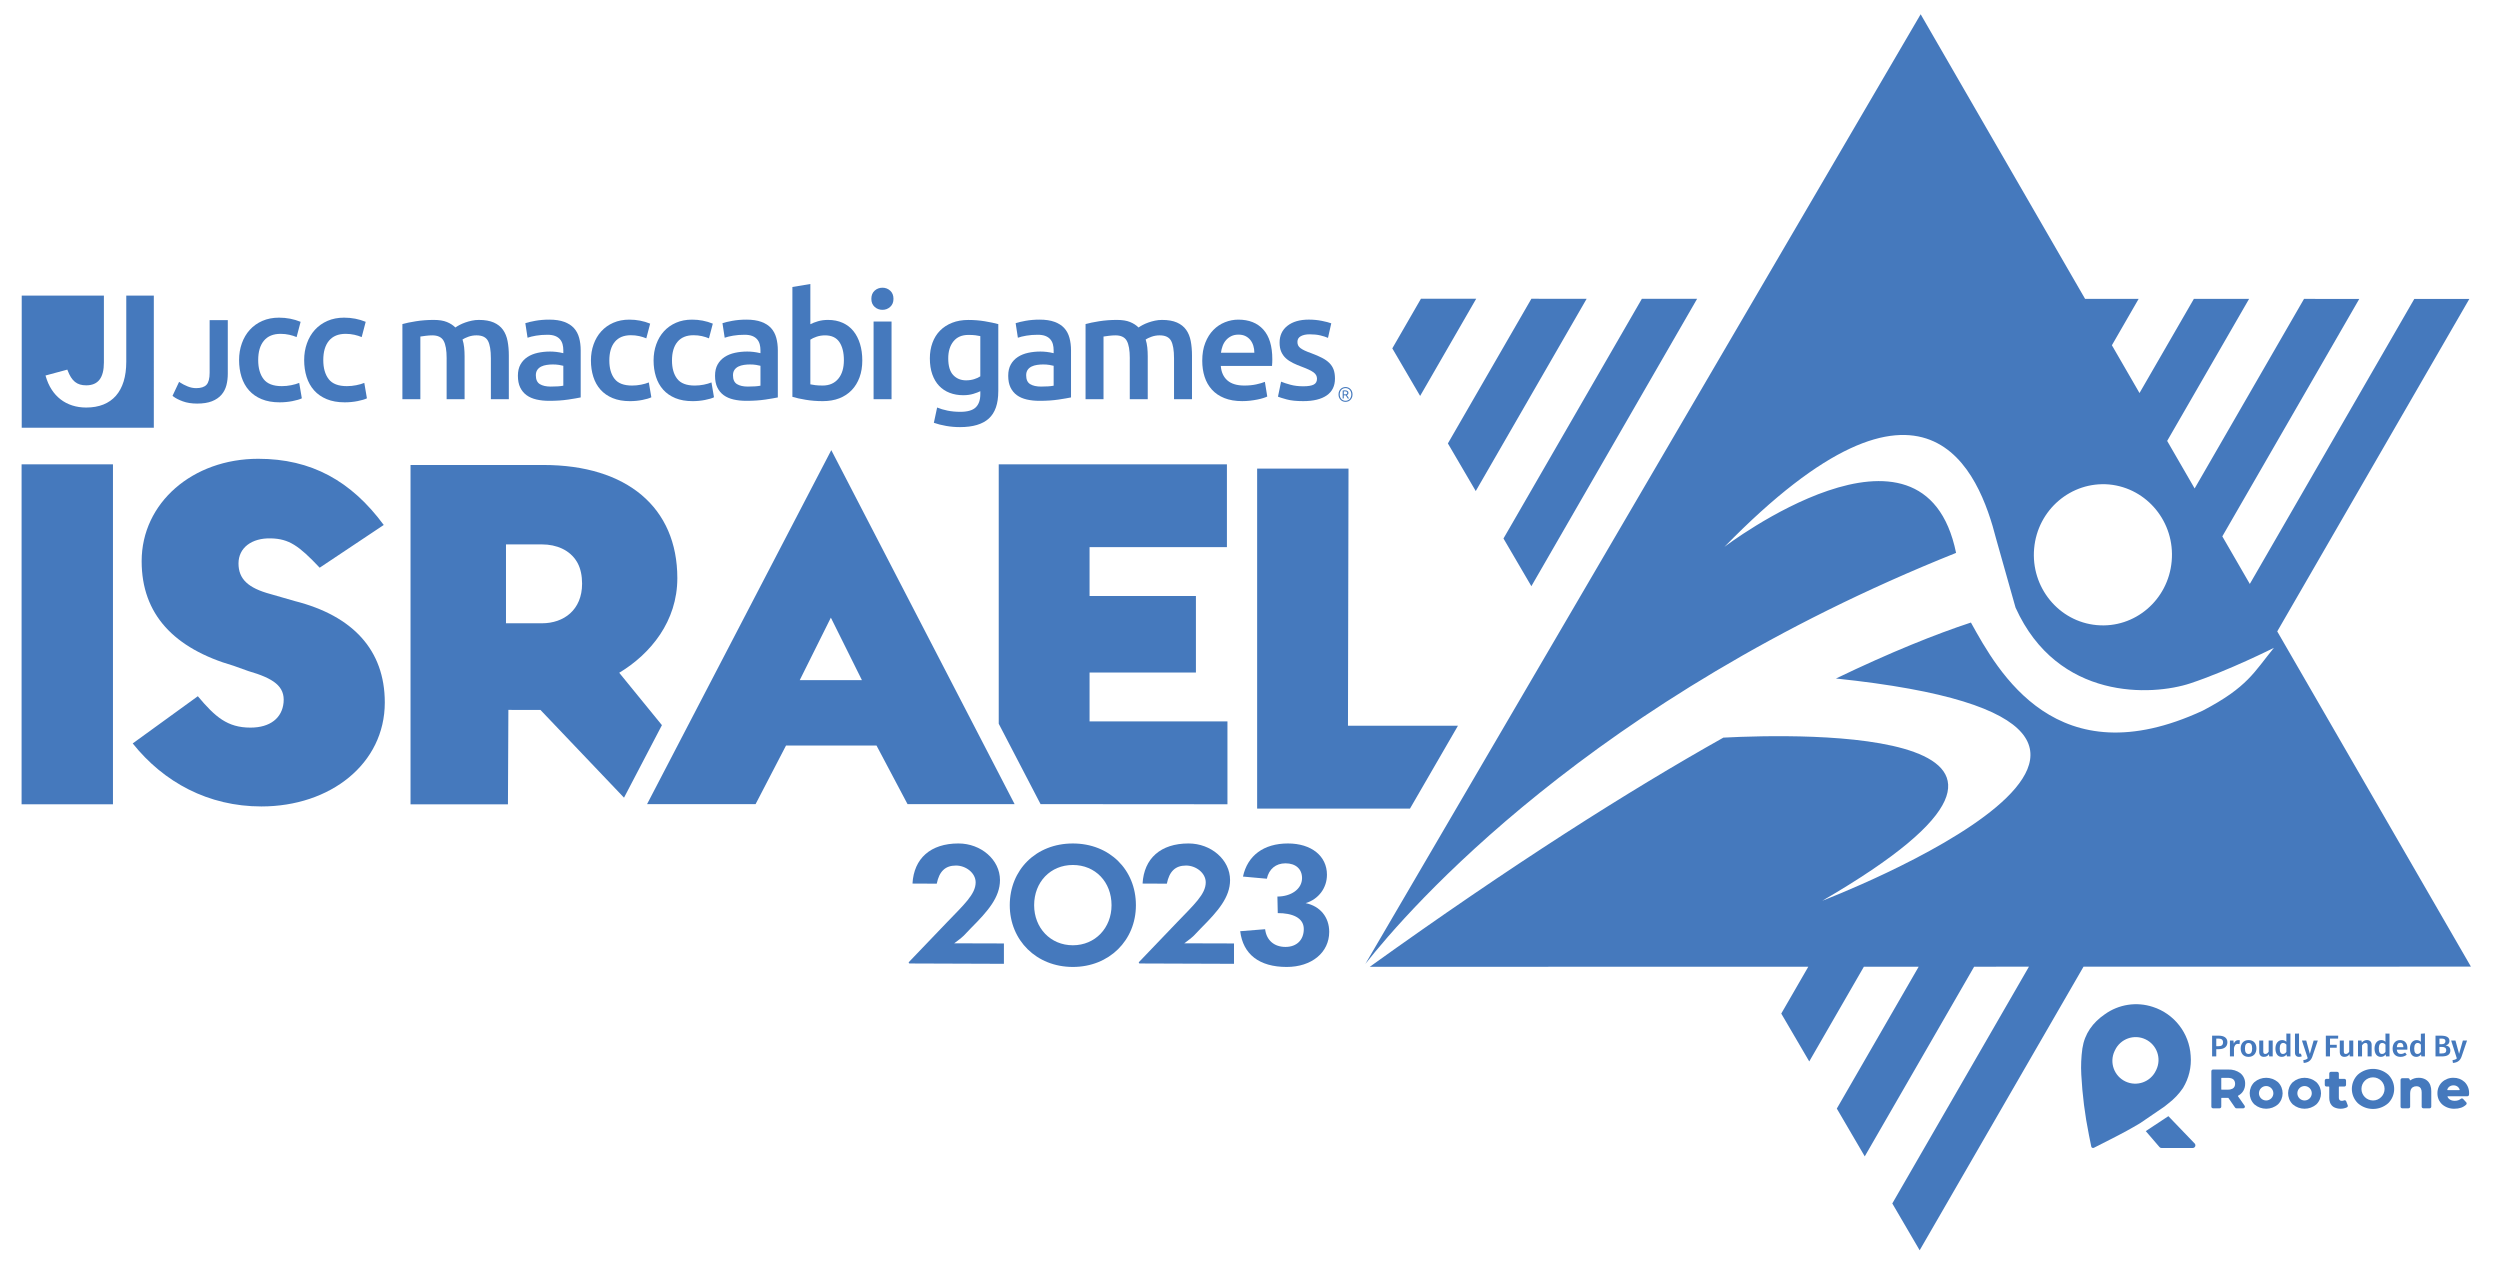<?xml version="1.0" encoding="iso-8859-1"?>
<!-- Generator: Adobe Illustrator 27.5.0, SVG Export Plug-In . SVG Version: 6.00 Build 0)  -->
<svg version="1.1" id="Layer_1" xmlns="http://www.w3.org/2000/svg" xmlns:xlink="http://www.w3.org/1999/xlink" x="0px" y="0px"
	 viewBox="0 0 296 150" style="enable-background:new 0 0 296 150;" xml:space="preserve">
<g>
	<polygon style="fill:#4579BD;" points="174.777,35.372 168.266,35.371 168.239,35.371 164.849,41.248 164.861,41.268 
		168.138,46.872 168.143,46.881 174.781,35.372 	"/>
	<polygon style="fill:#4579BD;" points="187.853,35.375 181.319,35.374 181.315,35.374 171.43,52.502 171.433,52.508 
		174.719,58.126 174.728,58.143 187.86,35.375 	"/>
	<polygon style="fill:#4579BD;" points="200.939,35.377 200.939,35.377 194.401,35.376 194.398,35.376 178.012,63.758 
		178.022,63.775 181.304,69.388 181.314,69.405 	"/>
	<path style="fill:#4579BD;" d="M269.625,74.758l22.745-39.366l-6.493-0.001h-0.023l-19.476,33.748l-3.255-5.633l16.216-28.116
		h-0.004l-6.512-0.001h-0.027l-12.951,22.444l-3.253-5.629l9.699-16.815h-0.007l-6.531-0.001l-6.436,11.148l-3.269-5.658
		l3.167-5.492l-6.341-0.001L227.406,1.688L161.66,114.127c5.064-6.442,26.71-31.367,69.94-48.665
		c-3.844-18.7-27.428-0.712-27.428-0.712c24.055-24.642,30.159-8.841,32.186-0.894l2.283,8.085
		c4.995,11.053,16.188,10.462,20.697,8.966c4.509-1.496,9.895-4.203,9.895-4.203c-2.342,2.85-3.084,4.645-8.428,7.437
		c-17.296,8.021-24.218-4.603-27.448-10.432c-4.169,1.374-9.447,3.485-15.982,6.627c52.744,5.51-1.613,26.311-1.613,26.311
		c35.669-20.709-2.722-19.785-11.713-19.312c-11.165,6.273-24.95,14.997-41.867,27.134l51.922-0.009l-3.202,5.547l0.024,0.042
		l3.266,5.585l0.023,0.039l6.468-11.214l6.488-0.001l-9.692,16.797l0.014,0.024l3.262,5.58l0.032,0.054l12.951-22.456l6.488-0.001
		l-16.178,28.033l0.02,0.034l3.22,5.509l19.401-33.577l45.867-0.008L269.625,74.758z M257.127,66.442
		c-0.402,4.6-4.371,7.983-8.868,7.571c-4.501-0.405-7.826-4.482-7.417-9.066c0.4-4.592,4.385-7.982,8.886-7.587
		C254.22,57.79,257.541,61.839,257.127,66.442z"/>
	<g>
		<path style="fill:#4579BD;" d="M107.696,114.076c-0.091,0-0.138-0.11-0.075-0.176l4.467-4.665c2.038-2.117,3.429-3.369,3.429-4.76
			c0-1.118-1.154-1.995-2.33-1.995c-1.274,0-1.981,0.698-2.275,2.148l-2.873-0.014c0.167-2.972,2.135-4.748,5.44-4.748
			c2.666,0,4.919,1.923,4.919,4.334c0,2.038-1.43,3.683-3.429,5.682l-0.862,0.902c-0.372,0.352-0.619,0.513-1.129,0.905l5.886,0.016
			v2.411L107.696,114.076z"/>
		<path style="fill:#4579BD;" d="M134.938,114.076c-0.091,0-0.138-0.11-0.075-0.176l4.467-4.665c2.038-2.117,3.429-3.369,3.429-4.76
			c0-1.118-1.154-1.995-2.33-1.995c-1.274,0-1.981,0.698-2.275,2.148l-2.873-0.014c0.167-2.972,2.135-4.748,5.44-4.748
			c2.666,0,4.919,1.923,4.919,4.334c0,2.038-1.43,3.683-3.429,5.682l-0.862,0.902c-0.372,0.352-0.619,0.513-1.129,0.905l5.886,0.016
			v2.411L134.938,114.076z"/>
		<path style="fill:#4579BD;" d="M119.556,107.177c0-4.195,3.12-7.31,7.468-7.31c4.348,0,7.468,3.116,7.468,7.31
			c0,4.155-3.159,7.31-7.468,7.31S119.556,111.332,119.556,107.177z M131.606,107.177c0-2.744-1.911-4.763-4.582-4.763
			c-2.651,0-4.582,2.019-4.582,4.763c0,2.685,1.93,4.743,4.582,4.743C129.675,111.92,131.606,109.862,131.606,107.177z"/>
		<path style="fill:#4579BD;" d="M146.84,110.254l2.95-0.236c0.165,1.334,1.093,2.098,2.413,2.098c1.341,0,2.166-0.844,2.166-2.117
			c0-1.372-1.41-1.889-3.081-1.889l-0.043-1.959c1.609,0,2.918-0.876,2.918-2.19c0-1.058-0.742-1.744-1.96-1.744
			c-1.155,0-1.96,0.686-2.208,1.823l-2.826-0.254c0.537-2.489,2.455-3.92,5.322-3.92c2.785,0,4.621,1.489,4.621,3.704
			c0,1.548-0.975,2.89-2.522,3.361c1.713,0.352,2.79,1.657,2.79,3.401c0,2.45-2.084,4.155-5.034,4.155
			C149.088,114.487,147.169,112.978,146.84,110.254z"/>
	</g>
	<polygon style="fill:#4579BD;" points="129.004,79.626 141.597,79.626 141.597,70.57 129.004,70.57 129.004,64.783 145.267,64.783 
		145.267,54.973 118.25,54.973 118.25,85.691 123.202,95.208 145.33,95.224 145.33,85.411 129.004,85.411 	"/>
	<polygon style="fill:#4579BD;" points="159.6,85.924 159.664,55.485 148.845,55.485 148.845,95.736 166.944,95.736 172.623,85.924 
			"/>
	<rect x="2.556" y="54.977" style="fill:#4579BD;" width="10.819" height="40.251"/>
	<path style="fill:#4579BD;" d="M34.926,71.172l-2.895-0.834c-2.659-0.718-3.793-1.782-3.793-3.627c0-1.847,1.555-3.033,3.856-2.968
		c2.114,0.061,3.268,0.834,5.756,3.473l7.585-5.06c-3.856-5.222-8.58-7.835-14.86-7.835c-7.774,0-13.804,5.224-13.804,12.125
		c0,6.28,3.822,10.335,10.881,12.381l1.758,0.629c2.976,0.863,4.351,1.801,4.164,3.732c-0.172,1.795-1.553,2.962-3.917,2.962
		c-2.737,0-4.182-1.271-6.233-3.717l-7.711,5.589c3.669,4.601,8.954,7.462,15.234,7.462c8.146,0,14.613-5.037,14.613-12.312
		C45.559,76.954,41.752,72.906,34.926,71.172z"/>
	<path style="fill:#4579BD;" d="M80.196,68.45c0-8.364-5.974-13.396-15.848-13.396H48.607v40.182h11.534l0.052-11.184l3.795,0.002
		l9.896,10.391l4.488-8.587l-5.055-6.201C77.051,77.406,80.196,73.549,80.196,68.45z M64.174,73.796h-4.265v-9.338h4.265
		c1.719,0,3.299,0.663,4.132,2.06c0.027,0.045,0.052,0.093,0.078,0.139c0.359,0.659,0.535,1.515,0.535,2.452
		C68.918,72.233,66.735,73.796,64.174,73.796z"/>
	<path style="fill:#4579BD;" d="M120.125,95.2l-1.66-3.206l-20.04-38.699L76.61,95.213h12.849l3.607-6.944h10.711l3.676,6.943
		h12.678L120.125,95.2z M94.689,80.529l3.685-7.4l3.678,7.399L94.689,80.529z"/>
	<g>
		<g>
			<path style="fill:#4579BD;" d="M158.727,47.346c0.077,0.076,0.163,0.134,0.263,0.174s0.206,0.06,0.315,0.06
				c0.109,0,0.213-0.019,0.315-0.058c0.1-0.039,0.189-0.097,0.263-0.172c0.077-0.075,0.138-0.167,0.185-0.275
				c0.046-0.107,0.07-0.232,0.07-0.371c0.001-0.137-0.023-0.262-0.067-0.371c-0.046-0.11-0.106-0.201-0.183-0.275
				c-0.073-0.076-0.162-0.133-0.261-0.173c-0.101-0.041-0.205-0.061-0.314-0.062c-0.109,0-0.215,0.02-0.316,0.059
				c-0.1,0.039-0.188,0.096-0.265,0.171c-0.075,0.074-0.136,0.165-0.183,0.274c-0.044,0.108-0.069,0.233-0.069,0.37
				c-0.001,0.139,0.023,0.263,0.067,0.371C158.592,47.178,158.653,47.27,158.727,47.346z M158.677,46.393
				c0.034-0.092,0.082-0.171,0.142-0.236s0.132-0.115,0.217-0.151c0.084-0.035,0.176-0.053,0.276-0.053
				c0.098,0,0.19,0.019,0.274,0.055c0.083,0.036,0.156,0.087,0.216,0.153c0.061,0.065,0.107,0.144,0.141,0.237
				c0.034,0.093,0.052,0.195,0.051,0.307c0,0.111-0.019,0.213-0.054,0.306c-0.034,0.091-0.081,0.17-0.142,0.236
				c-0.061,0.065-0.134,0.115-0.217,0.15c-0.084,0.037-0.177,0.055-0.274,0.055c-0.099,0-0.192-0.019-0.275-0.057
				c-0.085-0.036-0.157-0.087-0.216-0.152c-0.06-0.067-0.107-0.146-0.141-0.237c-0.035-0.093-0.05-0.195-0.05-0.307
				C158.625,46.588,158.641,46.486,158.677,46.393z"/>
			<path style="fill:#4579BD;" d="M159.106,46.803l0.156,0.001c0.007,0,0.017,0,0.027,0c0.009,0,0.019-0.001,0.031-0.003
				c0.035,0.042,0.074,0.096,0.119,0.165c0.046,0.069,0.089,0.142,0.132,0.217l0.149,0.001c-0.019-0.034-0.039-0.073-0.063-0.116
				c-0.025-0.042-0.05-0.081-0.073-0.12c-0.025-0.037-0.048-0.072-0.07-0.1c-0.021-0.031-0.04-0.054-0.052-0.068
				c0.064-0.022,0.112-0.057,0.145-0.103c0.032-0.046,0.05-0.099,0.05-0.156c0-0.102-0.037-0.178-0.109-0.228
				c-0.073-0.051-0.177-0.076-0.317-0.077c-0.04,0-0.083,0.002-0.13,0.007c-0.047,0.004-0.089,0.01-0.127,0.02l-0.004,0.938
				l0.134,0.001L159.106,46.803z M159.108,46.337c0.019-0.003,0.039-0.004,0.061-0.004c0.022-0.001,0.046-0.001,0.07-0.001
				c0.036,0,0.069,0.003,0.103,0.01c0.032,0.006,0.061,0.018,0.086,0.031c0.025,0.015,0.045,0.034,0.061,0.057
				c0.015,0.025,0.023,0.053,0.022,0.086c0,0.038-0.006,0.066-0.02,0.087c-0.015,0.024-0.034,0.042-0.059,0.055
				c-0.027,0.013-0.056,0.022-0.09,0.028c-0.033,0.004-0.072,0.006-0.113,0.006h-0.123L159.108,46.337z"/>
		</g>
		<path style="fill:#4579BD;" d="M52.883,42.431c0-0.961-0.12-1.655-0.361-2.083c-0.24-0.428-0.688-0.642-1.344-0.642
			c-0.235,0-0.492,0.018-0.774,0.053c-0.281,0.035-0.492,0.064-0.633,0.088v7.417h-2.127V38.37c0.41-0.117,0.946-0.229,1.608-0.334
			c0.662-0.105,1.362-0.158,2.1-0.158c0.633,0,1.151,0.082,1.555,0.246c0.404,0.164,0.741,0.381,1.011,0.651
			c0.129-0.094,0.293-0.193,0.492-0.299c0.199-0.105,0.422-0.202,0.668-0.29s0.507-0.161,0.782-0.22
			c0.275-0.058,0.554-0.088,0.835-0.088c0.715,0,1.304,0.103,1.767,0.307c0.463,0.205,0.826,0.492,1.09,0.861
			s0.445,0.814,0.545,1.336c0.099,0.521,0.149,1.093,0.149,1.714v5.168H58.12V42.43c0-0.961-0.117-1.655-0.351-2.083
			c-0.235-0.428-0.686-0.642-1.354-0.642c-0.34,0-0.662,0.056-0.967,0.167s-0.533,0.22-0.686,0.325
			c0.094,0.293,0.158,0.603,0.193,0.931s0.053,0.68,0.053,1.054v5.08h-2.127v-4.831H52.883z"/>
		<path style="fill:#4579BD;" d="M65.028,37.844c0.703,0,1.295,0.088,1.775,0.264s0.864,0.422,1.151,0.738
			c0.287,0.316,0.492,0.701,0.615,1.151c0.123,0.451,0.185,0.946,0.185,1.485v5.572c-0.328,0.07-0.823,0.155-1.485,0.255
			c-0.662,0.099-1.409,0.149-2.241,0.149c-0.551,0-1.054-0.052-1.512-0.158c-0.457-0.105-0.846-0.275-1.169-0.509
			s-0.574-0.539-0.756-0.914s-0.272-0.837-0.272-1.389c0-0.527,0.102-0.973,0.307-1.336c0.205-0.363,0.483-0.659,0.835-0.888
			c0.352-0.229,0.759-0.392,1.222-0.492c0.463-0.099,0.946-0.149,1.45-0.149c0.234,0,0.48,0.015,0.738,0.044
			c0.257,0.03,0.533,0.079,0.826,0.15v-0.352c0-0.246-0.029-0.48-0.088-0.703s-0.161-0.419-0.307-0.589
			c-0.147-0.17-0.34-0.301-0.58-0.395c-0.24-0.094-0.542-0.141-0.905-0.141c-0.492,0-0.943,0.035-1.353,0.105
			s-0.744,0.152-1.002,0.246l-0.264-1.723c0.269-0.094,0.662-0.187,1.178-0.281C63.891,37.891,64.441,37.844,65.028,37.844z
			 M65.203,45.771c0.656,0,1.154-0.035,1.494-0.105V43.31c-0.117-0.035-0.287-0.07-0.51-0.105s-0.469-0.053-0.738-0.053
			c-0.235,0-0.472,0.018-0.712,0.053c-0.241,0.035-0.457,0.099-0.651,0.193c-0.193,0.094-0.349,0.226-0.466,0.395
			c-0.117,0.17-0.176,0.384-0.176,0.642c0,0.504,0.158,0.852,0.475,1.046C64.237,45.675,64.664,45.771,65.203,45.771z"/>
		<path style="fill:#4579BD;" d="M69.966,42.677c0-0.679,0.105-1.315,0.316-1.907c0.211-0.592,0.512-1.105,0.905-1.538
			c0.392-0.433,0.87-0.773,1.433-1.019c0.562-0.246,1.195-0.369,1.898-0.369c0.867,0,1.687,0.158,2.461,0.475l-0.457,1.74
			c-0.246-0.105-0.524-0.193-0.835-0.264c-0.31-0.07-0.642-0.105-0.993-0.105c-0.832,0-1.465,0.261-1.898,0.782
			c-0.434,0.521-0.651,1.257-0.651,2.206c0,0.914,0.205,1.638,0.615,2.171c0.41,0.533,1.101,0.8,2.074,0.8
			c0.363,0,0.721-0.035,1.072-0.105s0.656-0.158,0.914-0.264l0.299,1.758c-0.235,0.117-0.589,0.222-1.063,0.316
			c-0.475,0.094-0.964,0.141-1.468,0.141c-0.785,0-1.467-0.12-2.048-0.36c-0.58-0.24-1.06-0.574-1.441-1.002
			c-0.381-0.428-0.665-0.937-0.852-1.529C70.06,44.011,69.966,43.369,69.966,42.677z"/>
		<path style="fill:#4579BD;" d="M77.384,42.677c0-0.679,0.105-1.315,0.316-1.907c0.211-0.592,0.512-1.105,0.905-1.538
			c0.392-0.433,0.87-0.773,1.433-1.019c0.562-0.246,1.195-0.369,1.898-0.369c0.867,0,1.687,0.158,2.461,0.475l-0.457,1.74
			c-0.246-0.105-0.524-0.193-0.835-0.264c-0.31-0.07-0.642-0.105-0.993-0.105c-0.832,0-1.465,0.261-1.898,0.782
			c-0.434,0.521-0.651,1.257-0.651,2.206c0,0.914,0.205,1.638,0.615,2.171c0.41,0.533,1.101,0.8,2.074,0.8
			c0.363,0,0.721-0.035,1.072-0.105s0.656-0.158,0.914-0.264l0.299,1.758c-0.235,0.117-0.589,0.222-1.063,0.316
			c-0.475,0.094-0.964,0.141-1.468,0.141c-0.785,0-1.467-0.12-2.048-0.36c-0.58-0.24-1.06-0.574-1.441-1.002
			c-0.381-0.428-0.665-0.937-0.852-1.529C77.478,44.011,77.384,43.369,77.384,42.677z"/>
		<path style="fill:#4579BD;" d="M88.369,37.844c0.703,0,1.295,0.088,1.775,0.264s0.864,0.422,1.151,0.738
			c0.287,0.316,0.492,0.701,0.615,1.151c0.123,0.451,0.185,0.946,0.185,1.485v5.572c-0.328,0.07-0.823,0.155-1.485,0.255
			c-0.662,0.099-1.409,0.149-2.241,0.149c-0.551,0-1.054-0.052-1.512-0.158s-0.846-0.275-1.169-0.509s-0.574-0.539-0.756-0.914
			s-0.272-0.837-0.272-1.389c0-0.527,0.102-0.973,0.307-1.336s0.483-0.659,0.835-0.888s0.759-0.392,1.222-0.492
			c0.463-0.099,0.946-0.149,1.45-0.149c0.234,0,0.48,0.015,0.738,0.044c0.257,0.03,0.533,0.079,0.826,0.15v-0.352
			c0-0.246-0.029-0.48-0.088-0.703s-0.161-0.419-0.307-0.589c-0.147-0.17-0.34-0.301-0.58-0.395
			c-0.24-0.094-0.542-0.141-0.905-0.141c-0.492,0-0.943,0.035-1.353,0.105c-0.41,0.07-0.744,0.152-1.002,0.246l-0.264-1.723
			c0.269-0.094,0.662-0.187,1.178-0.281C87.232,37.891,87.783,37.844,88.369,37.844z M88.545,45.771
			c0.656,0,1.154-0.035,1.494-0.105V43.31c-0.117-0.035-0.287-0.07-0.51-0.105s-0.469-0.053-0.738-0.053
			c-0.235,0-0.472,0.018-0.712,0.053c-0.241,0.035-0.457,0.099-0.651,0.193s-0.349,0.226-0.466,0.395
			c-0.117,0.17-0.176,0.384-0.176,0.642c0,0.504,0.158,0.852,0.475,1.046C87.578,45.675,88.006,45.771,88.545,45.771z"/>
		<path style="fill:#4579BD;" d="M102.096,42.677c0,0.738-0.108,1.404-0.325,1.995c-0.217,0.592-0.527,1.099-0.931,1.521
			s-0.894,0.744-1.467,0.967c-0.575,0.222-1.225,0.334-1.951,0.334c-0.703,0-1.374-0.052-2.012-0.158
			c-0.639-0.105-1.169-0.222-1.591-0.352V33.977l2.127-0.352v4.763c0.246-0.129,0.548-0.246,0.905-0.352
			c0.357-0.105,0.753-0.158,1.186-0.158c0.645,0,1.222,0.114,1.732,0.343c0.509,0.229,0.934,0.554,1.274,0.976
			c0.34,0.422,0.6,0.929,0.782,1.521C102.006,41.31,102.096,41.963,102.096,42.677z M99.917,42.642c0-0.902-0.179-1.617-0.536-2.145
			c-0.358-0.527-0.923-0.791-1.696-0.791c-0.352,0-0.683,0.053-0.993,0.158c-0.311,0.105-0.56,0.223-0.747,0.352v5.29
			c0.152,0.035,0.348,0.068,0.589,0.097c0.24,0.029,0.53,0.044,0.87,0.044c0.785,0,1.4-0.266,1.846-0.8
			C99.694,44.315,99.917,43.58,99.917,42.642z"/>
		<path style="fill:#4579BD;" d="M105.787,35.383c0,0.398-0.129,0.715-0.387,0.949c-0.258,0.235-0.563,0.352-0.914,0.352
			c-0.363,0-0.674-0.117-0.931-0.352c-0.258-0.234-0.387-0.551-0.387-0.949c0-0.41,0.129-0.732,0.387-0.967
			c0.258-0.234,0.568-0.351,0.931-0.351c0.352,0,0.656,0.117,0.914,0.351C105.658,34.651,105.787,34.973,105.787,35.383z
			 M105.559,47.265h-2.127v-9.193h2.127V47.265z"/>
		<path style="fill:#4579BD;" d="M118.196,46.334c0,1.465-0.372,2.537-1.116,3.216c-0.744,0.679-1.883,1.02-3.419,1.02
			c-0.563,0-1.11-0.047-1.643-0.141c-0.533-0.094-1.017-0.217-1.45-0.369l0.387-1.81c0.363,0.152,0.776,0.275,1.239,0.369
			c0.463,0.093,0.964,0.141,1.503,0.141c0.855,0,1.465-0.176,1.828-0.527s0.545-0.873,0.545-1.564v-0.351
			c-0.211,0.105-0.49,0.211-0.835,0.316c-0.346,0.105-0.741,0.159-1.187,0.159c-0.586,0-1.122-0.094-1.608-0.281
			c-0.486-0.187-0.902-0.463-1.248-0.826s-0.615-0.817-0.808-1.362s-0.29-1.175-0.29-1.889c0-0.668,0.102-1.283,0.308-1.846
			c0.205-0.562,0.503-1.042,0.896-1.441c0.392-0.398,0.87-0.709,1.433-0.931c0.562-0.223,1.201-0.334,1.916-0.334
			c0.691,0,1.348,0.053,1.969,0.158s1.148,0.217,1.582,0.334v7.959H118.196z M112.272,42.431c0,0.903,0.196,1.562,0.589,1.977
			c0.392,0.416,0.899,0.624,1.521,0.624c0.34,0,0.659-0.046,0.958-0.14c0.298-0.094,0.542-0.205,0.729-0.334v-4.763
			c-0.153-0.035-0.34-0.067-0.563-0.097c-0.223-0.029-0.504-0.044-0.844-0.044c-0.773,0-1.365,0.255-1.775,0.765
			C112.477,40.929,112.272,41.599,112.272,42.431z"/>
		<path style="fill:#4579BD;" d="M123.082,37.844c0.703,0,1.295,0.088,1.775,0.264s0.864,0.422,1.151,0.738
			c0.287,0.316,0.492,0.701,0.615,1.151c0.123,0.451,0.185,0.946,0.185,1.485v5.572c-0.328,0.07-0.823,0.155-1.485,0.255
			c-0.662,0.099-1.409,0.149-2.241,0.149c-0.551,0-1.054-0.052-1.512-0.158c-0.457-0.105-0.846-0.275-1.169-0.509
			s-0.574-0.539-0.756-0.914s-0.272-0.837-0.272-1.389c0-0.527,0.102-0.973,0.307-1.336s0.483-0.659,0.835-0.888
			s0.759-0.392,1.222-0.492c0.463-0.099,0.946-0.149,1.45-0.149c0.234,0,0.48,0.015,0.738,0.044c0.257,0.03,0.533,0.079,0.826,0.15
			v-0.352c0-0.246-0.029-0.48-0.088-0.703s-0.161-0.419-0.307-0.589c-0.147-0.17-0.34-0.301-0.58-0.395
			c-0.24-0.094-0.542-0.141-0.905-0.141c-0.492,0-0.943,0.035-1.353,0.105c-0.41,0.07-0.744,0.152-1.002,0.246l-0.264-1.723
			c0.269-0.094,0.662-0.187,1.178-0.281C121.945,37.891,122.496,37.844,123.082,37.844z M123.258,45.771
			c0.656,0,1.154-0.035,1.494-0.105V43.31c-0.117-0.035-0.287-0.07-0.51-0.105s-0.469-0.053-0.738-0.053
			c-0.235,0-0.472,0.018-0.712,0.053c-0.241,0.035-0.457,0.099-0.651,0.193s-0.349,0.226-0.466,0.395
			c-0.117,0.17-0.176,0.384-0.176,0.642c0,0.504,0.158,0.852,0.475,1.046S122.719,45.771,123.258,45.771z"/>
		<path style="fill:#4579BD;" d="M133.769,42.431c0-0.961-0.12-1.655-0.361-2.083c-0.24-0.428-0.688-0.642-1.344-0.642
			c-0.235,0-0.492,0.018-0.774,0.053c-0.281,0.035-0.492,0.064-0.633,0.088v7.417h-2.127V38.37c0.41-0.117,0.946-0.229,1.608-0.334
			s1.362-0.158,2.1-0.158c0.633,0,1.151,0.082,1.555,0.246c0.404,0.164,0.741,0.381,1.011,0.651
			c0.129-0.094,0.293-0.193,0.492-0.299c0.199-0.105,0.422-0.202,0.668-0.29s0.507-0.161,0.782-0.22
			c0.275-0.058,0.554-0.088,0.835-0.088c0.715,0,1.304,0.103,1.767,0.307c0.463,0.205,0.826,0.492,1.09,0.861
			c0.264,0.369,0.445,0.814,0.545,1.336c0.099,0.521,0.149,1.093,0.149,1.714v5.168h-2.127V42.43c0-0.961-0.117-1.655-0.351-2.083
			c-0.235-0.428-0.686-0.642-1.354-0.642c-0.34,0-0.662,0.056-0.967,0.167s-0.533,0.22-0.686,0.325
			c0.094,0.293,0.158,0.603,0.193,0.931c0.035,0.328,0.053,0.68,0.053,1.054v5.08h-2.127v-4.831H133.769z"/>
		<path style="fill:#4579BD;" d="M142.346,42.713c0-0.809,0.12-1.518,0.361-2.127c0.24-0.609,0.559-1.116,0.958-1.52
			c0.398-0.404,0.855-0.709,1.371-0.914c0.515-0.205,1.042-0.307,1.582-0.307c1.265,0,2.253,0.393,2.961,1.178
			c0.709,0.785,1.063,1.957,1.063,3.515c0,0.117-0.003,0.249-0.009,0.395c-0.006,0.147-0.015,0.279-0.027,0.396h-6.064
			c0.058,0.738,0.319,1.309,0.782,1.714c0.463,0.404,1.134,0.606,2.012,0.606c0.515,0,0.987-0.047,1.415-0.141
			c0.428-0.093,0.765-0.193,1.011-0.299l0.281,1.74c-0.117,0.059-0.278,0.12-0.483,0.184c-0.205,0.065-0.439,0.124-0.703,0.176
			c-0.264,0.053-0.548,0.097-0.852,0.132c-0.305,0.035-0.615,0.052-0.932,0.052c-0.808,0-1.512-0.12-2.109-0.36
			c-0.598-0.24-1.09-0.574-1.476-1.002c-0.387-0.428-0.674-0.931-0.861-1.512C142.44,44.04,142.346,43.404,142.346,42.713z
			 M148.515,41.764c0-0.293-0.041-0.572-0.123-0.835c-0.082-0.264-0.202-0.492-0.361-0.686s-0.352-0.346-0.58-0.457
			c-0.229-0.111-0.501-0.167-0.817-0.167c-0.328,0-0.615,0.061-0.861,0.184s-0.454,0.284-0.624,0.484
			c-0.17,0.199-0.302,0.428-0.395,0.685c-0.094,0.258-0.158,0.521-0.193,0.791L148.515,41.764L148.515,41.764z"/>
		<path style="fill:#4579BD;" d="M154.316,45.736c0.562,0,0.972-0.067,1.23-0.202s0.387-0.366,0.387-0.694
			c0-0.305-0.138-0.557-0.413-0.756s-0.729-0.416-1.362-0.651c-0.387-0.14-0.741-0.29-1.063-0.448s-0.601-0.343-0.835-0.554
			c-0.235-0.211-0.419-0.466-0.554-0.765s-0.202-0.665-0.202-1.099c0-0.843,0.31-1.509,0.932-1.995
			c0.621-0.486,1.464-0.729,2.531-0.729c0.539,0,1.055,0.05,1.547,0.15c0.492,0.099,0.861,0.196,1.107,0.29l-0.386,1.723
			c-0.235-0.105-0.533-0.202-0.897-0.29c-0.363-0.088-0.785-0.132-1.265-0.132c-0.434,0-0.785,0.073-1.054,0.22
			c-0.27,0.147-0.404,0.372-0.404,0.677c0,0.153,0.027,0.287,0.079,0.404s0.143,0.226,0.272,0.325c0.129,0.1,0.299,0.199,0.51,0.299
			s0.468,0.202,0.773,0.308c0.504,0.187,0.931,0.372,1.283,0.554s0.642,0.386,0.87,0.615c0.229,0.229,0.395,0.49,0.501,0.782
			c0.105,0.293,0.158,0.645,0.158,1.055c0,0.879-0.325,1.543-0.976,1.994c-0.65,0.451-1.579,0.677-2.786,0.677
			c-0.809,0-1.459-0.067-1.951-0.202s-0.838-0.244-1.037-0.325l0.369-1.776c0.316,0.129,0.694,0.252,1.134,0.369
			C153.252,45.678,153.753,45.736,154.316,45.736z"/>
		<g>
			<path style="fill:#4579BD;" d="M28.307,42.632c0-0.706,0.11-1.366,0.329-1.981c0.219-0.615,0.532-1.148,0.94-1.598
				s0.904-0.803,1.488-1.059c0.584-0.256,1.242-0.384,1.972-0.384c0.901,0,1.753,0.164,2.557,0.493l-0.475,1.808
				c-0.256-0.11-0.545-0.201-0.867-0.274c-0.323-0.073-0.666-0.11-1.032-0.11c-0.864,0-1.522,0.271-1.972,0.813
				c-0.451,0.542-0.676,1.306-0.676,2.292c0,0.949,0.213,1.701,0.639,2.255s1.144,0.831,2.154,0.831c0.377,0,0.749-0.037,1.114-0.11
				c0.365-0.073,0.682-0.164,0.949-0.274l0.311,1.827c-0.244,0.121-0.612,0.231-1.105,0.328c-0.493,0.098-1.001,0.146-1.525,0.146
				c-0.816,0-1.524-0.125-2.127-0.374c-0.602-0.249-1.102-0.596-1.497-1.041c-0.396-0.444-0.691-0.974-0.886-1.589
				C28.404,44.017,28.307,43.351,28.307,42.632z"/>
			<path style="fill:#4579BD;" d="M36.013,42.632c0-0.706,0.11-1.366,0.329-1.981s0.532-1.148,0.94-1.598
				c0.408-0.45,0.904-0.803,1.488-1.059c0.584-0.256,1.242-0.384,1.972-0.384c0.901,0,1.753,0.164,2.557,0.493l-0.475,1.808
				c-0.256-0.11-0.545-0.201-0.867-0.274c-0.323-0.073-0.666-0.11-1.032-0.11c-0.864,0-1.522,0.271-1.972,0.813
				c-0.451,0.542-0.676,1.306-0.676,2.292c0,0.949,0.213,1.701,0.639,2.255s1.144,0.831,2.154,0.831c0.377,0,0.749-0.037,1.114-0.11
				c0.365-0.073,0.682-0.164,0.949-0.274l0.311,1.827c-0.244,0.121-0.612,0.231-1.105,0.328c-0.493,0.098-1.001,0.146-1.525,0.146
				c-0.816,0-1.524-0.125-2.127-0.374c-0.602-0.249-1.102-0.596-1.497-1.041c-0.396-0.444-0.691-0.974-0.886-1.589
				C36.11,44.017,36.013,43.351,36.013,42.632z"/>
			<path style="fill:#4579BD;" d="M24.821,37.902v6.235c0,0.68-0.126,1.16-0.375,1.426c-0.244,0.261-0.654,0.393-1.217,0.393
				c-0.342,0-0.682-0.068-1.009-0.203c-0.339-0.14-0.627-0.287-0.856-0.438l-0.159-0.105l-0.778,1.657l0.097,0.076
				c0.26,0.204,0.635,0.397,1.115,0.574c0.481,0.178,1.054,0.268,1.705,0.268c0.698,0,1.286-0.093,1.75-0.276
				c0.467-0.184,0.847-0.443,1.127-0.768c0.278-0.322,0.475-0.703,0.587-1.133c0.108-0.42,0.163-0.878,0.163-1.36v-6.346H24.821z"/>
		</g>
		<g>
			<path style="fill:#4579BD;" d="M14.95,34.998v7.846c0,3.488-1.684,5.409-4.742,5.409c-2.376,0-4.122-1.348-4.791-3.7L5.389,44.46
				l2.582-0.697l0.031,0.082c0.486,1.28,1.105,1.778,2.205,1.778c1.409,0,2.094-0.886,2.094-2.708v-7.917h-9.73V50.64h15.642V34.998
				H14.95z"/>
		</g>
	</g>
	<g>
		<g>
			<path style="fill:#4579BD;" d="M263.723,123.404c0,0.565-0.43,0.818-1.013,0.818h-0.303v0.857h-0.494v-2.457h0.763
				C263.327,122.622,263.723,122.874,263.723,123.404z M263.207,123.404c0-0.309-0.198-0.437-0.535-0.437h-0.266v0.903h0.266
				C263.001,123.87,263.207,123.763,263.207,123.404z"/>
			<path style="fill:#4579BD;" d="M265.2,123.173l-0.039,0.441c-0.06-0.014-0.148-0.021-0.22-0.021
				c-0.239,0-0.363,0.167-0.438,0.484v1.003h-0.479v-1.881h0.415l0.045,0.37c0.094-0.27,0.284-0.42,0.516-0.42
				C265.073,123.148,265.136,123.155,265.2,123.173z"/>
			<path style="fill:#4579BD;" d="M267.16,124.137c0,0.594-0.348,0.996-0.931,0.996s-0.931-0.377-0.931-0.996
				c0-0.59,0.348-0.992,0.935-0.992C266.816,123.145,267.16,123.522,267.16,124.137z M265.802,124.137
				c0,0.452,0.146,0.651,0.426,0.651s0.426-0.203,0.426-0.651s-0.146-0.647-0.423-0.647
				C265.952,123.49,265.802,123.692,265.802,124.137z"/>
			<path style="fill:#4579BD;" d="M269.088,125.079h-0.415l-0.026-0.263c-0.146,0.213-0.333,0.316-0.606,0.316
				c-0.359,0-0.55-0.22-0.55-0.583v-1.351h0.479v1.294c0,0.22,0.075,0.295,0.239,0.295s0.299-0.103,0.4-0.267v-1.323h0.479
				L269.088,125.079L269.088,125.079z"/>
			<path style="fill:#4579BD;" d="M271.187,122.379v2.701h-0.423l-0.034-0.238c-0.12,0.171-0.31,0.292-0.565,0.292
				c-0.494,0-0.752-0.395-0.752-0.992c0-0.58,0.307-0.996,0.797-0.996c0.209,0,0.374,0.085,0.497,0.203v-0.975L271.187,122.379z
				 M270.708,124.546v-0.861c-0.105-0.121-0.217-0.199-0.378-0.199c-0.247,0-0.411,0.199-0.411,0.651
				c0,0.484,0.146,0.651,0.381,0.651C270.476,124.788,270.596,124.706,270.708,124.546z"/>
			<path style="fill:#4579BD;" d="M271.725,124.649v-2.27l0.479-0.006v2.262c0,0.089,0.03,0.132,0.112,0.132
				c0.041,0,0.079-0.007,0.108-0.018l0.105,0.32c-0.082,0.036-0.198,0.064-0.322,0.064
				C271.905,125.133,271.725,124.958,271.725,124.649z"/>
			<path style="fill:#4579BD;" d="M273.786,125.086c-0.15,0.441-0.441,0.725-1.028,0.768l-0.049-0.331
				c0.393-0.057,0.526-0.155,0.638-0.422l-0.105,0.21l-0.694-2.113h0.509l0.43,1.579l0.449-1.579h0.494L273.786,125.086z"/>
			<path style="fill:#4579BD;" d="M275.38,122.622h1.462l-0.009,0.348h-0.96v0.736h0.797v0.348h-0.797v1.024h-0.494L275.38,122.622
				L275.38,122.622z"/>
			<path style="fill:#4579BD;" d="M278.626,125.079h-0.415l-0.026-0.263c-0.146,0.213-0.333,0.316-0.606,0.316
				c-0.359,0-0.55-0.22-0.55-0.583v-1.351h0.479v1.294c0,0.22,0.075,0.295,0.239,0.295c0.165,0,0.299-0.103,0.4-0.267v-1.323h0.479
				L278.626,125.079L278.626,125.079z"/>
			<path style="fill:#4579BD;" d="M280.803,123.717v1.362h-0.479v-1.291c0-0.235-0.094-0.302-0.243-0.302
				c-0.172,0-0.299,0.11-0.415,0.284v1.309h-0.479v-1.881h0.415l0.037,0.245c0.153-0.188,0.352-0.299,0.602-0.299
				C280.597,123.145,280.803,123.358,280.803,123.717z"/>
			<path style="fill:#4579BD;" d="M282.919,122.379v2.701h-0.423l-0.034-0.238c-0.12,0.171-0.31,0.292-0.565,0.292
				c-0.494,0-0.752-0.395-0.752-0.992c0-0.58,0.307-0.996,0.797-0.996c0.209,0,0.374,0.085,0.497,0.203v-0.975L282.919,122.379z
				 M282.44,124.546v-0.861c-0.105-0.121-0.217-0.199-0.378-0.199c-0.247,0-0.411,0.199-0.411,0.651
				c0,0.484,0.146,0.651,0.381,0.651C282.209,124.788,282.328,124.706,282.44,124.546z"/>
			<path style="fill:#4579BD;" d="M285.025,124.279h-1.242c0.037,0.384,0.224,0.509,0.486,0.509c0.176,0,0.322-0.053,0.494-0.167
				l0.198,0.26c-0.194,0.149-0.434,0.252-0.733,0.252c-0.613,0-0.942-0.388-0.942-0.981c0-0.573,0.318-1.006,0.879-1.006
				c0.553,0,0.871,0.356,0.871,0.949C285.036,124.155,285.028,124.229,285.025,124.279z M284.561,123.963
				c0-0.309-0.116-0.494-0.385-0.494c-0.224,0-0.366,0.142-0.393,0.516h0.778V123.963z"/>
			<path style="fill:#4579BD;" d="M287.111,122.357v2.723h-0.423l-0.034-0.238c-0.12,0.171-0.31,0.292-0.565,0.292
				c-0.494,0-0.752-0.395-0.752-0.992c0-0.58,0.307-0.996,0.797-0.996c0.209,0,0.374,0.085,0.497,0.203v-0.953L287.111,122.357z
				 M286.632,124.546v-0.861c-0.105-0.121-0.217-0.199-0.378-0.199c-0.247,0-0.411,0.199-0.411,0.651
				c0,0.484,0.146,0.651,0.381,0.651C286.401,124.788,286.52,124.706,286.632,124.546z"/>
			<path style="fill:#4579BD;" d="M290.122,124.372c0,0.541-0.428,0.708-1.022,0.708h-0.736v-2.457h0.64
				c0.63,0,1.012,0.178,1.012,0.626c0,0.306-0.219,0.48-0.453,0.53C289.843,123.831,290.122,123.963,290.122,124.372z
				 M288.831,122.967v0.665h0.287c0.255,0,0.421-0.114,0.421-0.345c0-0.249-0.17-0.32-0.488-0.32H288.831z M289.634,124.354
				c0-0.295-0.209-0.395-0.481-0.395h-0.322v0.768h0.272C289.411,124.727,289.634,124.663,289.634,124.354z"/>
			<path style="fill:#4579BD;" d="M291.454,125.086c-0.15,0.441-0.441,0.725-1.028,0.768l-0.049-0.331
				c0.393-0.057,0.529-0.145,0.641-0.411l-0.123,0.224l-0.679-2.138h0.509l0.43,1.579l0.449-1.579h0.494L291.454,125.086z"/>
		</g>
		<g>
			
				<path id="&#x41A;&#x43E;&#x43D;&#x442;&#x443;&#x440;_87_00000006680220432276793630000011453363497548214414_" style="fill:#4579BD;" d="
				M250.418,124.341c0.639-1.351,2.253-1.927,3.603-1.288c1.351,0.639,1.927,2.253,1.288,3.603
				c-0.016,0.035-0.033,0.069-0.051,0.103c-0.639,1.351-2.253,1.927-3.603,1.288c-1.351-0.639-1.927-2.253-1.288-3.603
				C250.383,124.41,250.4,124.375,250.418,124.341 M256.274,131.016c0.16-0.126,0.319-0.253,0.477-0.383
				c0.662-0.504,1.238-1.112,1.706-1.801c0.708-1.15,1.031-2.497,0.919-3.843c-0.162-2.661-1.938-4.952-4.476-5.771
				c-1.926-0.636-4.039-0.312-5.687,0.87c-1.419,0.973-2.392,2.283-2.659,4.048c-0.142,1.023-0.186,2.057-0.13,3.089
				c0.126,2.403,0.428,4.794,0.905,7.153c0.086,0.453,0.18,0.904,0.275,1.37c0.023,0.117,0.138,0.193,0.255,0.17
				c0.02-0.004,0.039-0.011,0.057-0.02c1.298-0.666,2.608-1.307,3.889-2.007c0.536-0.293,1.066-0.596,1.59-0.91"/>
			
				<path id="&#x41A;&#x43E;&#x43D;&#x442;&#x443;&#x440;_88_00000026863188331464006020000003557254131792782012_" style="fill:#4579BD;" d="
				M254.058,133.923l1.629,1.893c0.058,0.068,0.143,0.107,0.232,0.107h3.706c0.174-0.002,0.313-0.145,0.311-0.32
				c-0.001-0.071-0.026-0.14-0.071-0.195l-3.129-3.254L254.058,133.923z"/>
		</g>
		<g>
			
				<path id="&#x41A;&#x43E;&#x43D;&#x442;&#x443;&#x440;_80_00000042009981304437379360000003197260033619429260_" style="fill:#4579BD;" d="
				M264.637,128.318c0.002,0.101-0.016,0.202-0.054,0.297c-0.054,0.129-0.152,0.234-0.277,0.295
				c-0.169,0.079-0.355,0.117-0.542,0.109h-0.715c-0.027,0-0.05-0.022-0.05-0.049v-1.304c0-0.027,0.022-0.05,0.05-0.05l0,0h0.715
				c0.133-0.002,0.265,0.015,0.393,0.049c0.143,0.035,0.271,0.118,0.361,0.235C264.601,128.024,264.643,128.17,264.637,128.318
				 M265,129.725c0.252-0.128,0.463-0.324,0.609-0.565c0.147-0.255,0.222-0.546,0.216-0.841c0.016-0.474-0.185-0.929-0.546-1.237
				c-0.418-0.316-0.934-0.475-1.457-0.449h-1.802c-0.108,0-0.196,0.088-0.196,0.196l0,0v4.199c0,0.108,0.088,0.195,0.196,0.196
				h0.783c0.108,0,0.195-0.088,0.196-0.196v-0.993c0-0.027,0.022-0.05,0.05-0.05l0,0h0.773c0.008,0,0.015,0.004,0.02,0.01
				l0.791,1.144c0.036,0.053,0.097,0.085,0.161,0.085h0.806c0.053,0,0.105-0.022,0.141-0.06c0.065-0.067,0.073-0.171,0.019-0.247
				l-0.779-1.117c-0.006-0.008-0.009-0.018-0.009-0.028C264.971,129.752,264.982,129.734,265,129.725"/>
			
				<path id="&#x41A;&#x43E;&#x43D;&#x442;&#x443;&#x440;_81_00000067954448729056587650000013925051764267613063_" style="fill:#4579BD;" d="
				M277.794,130.396c-0.029-0.076-0.102-0.126-0.183-0.127c-0.027,0-0.054,0.006-0.078,0.017c-0.081,0.036-0.17,0.055-0.259,0.054
				c-0.052,0.001-0.104-0.007-0.154-0.025c-0.061-0.021-0.112-0.064-0.145-0.119c-0.039-0.072-0.057-0.152-0.054-0.233v-1.268
				c0-0.027,0.022-0.05,0.05-0.05l0,0h0.606c0.108,0,0.195-0.087,0.195-0.195l0,0v-0.517c0-0.108-0.087-0.195-0.195-0.196h-0.606
				c-0.027,0-0.05-0.022-0.05-0.049v-0.587c0-0.108-0.088-0.196-0.196-0.196l0,0h-0.745c-0.108,0-0.196,0.088-0.196,0.196l0,0v0.587
				c0,0.027-0.022,0.049-0.05,0.049h-0.283c-0.108,0-0.195,0.088-0.196,0.196v0.517c0,0.108,0.088,0.195,0.196,0.195h0.283
				c0.027,0,0.05,0.022,0.05,0.05l0,0v1.281c-0.003,0.19,0.027,0.38,0.091,0.56c0.083,0.235,0.248,0.432,0.464,0.556
				c0.487,0.239,1.057,0.244,1.548,0.014c0.031-0.017,0.056-0.042,0.073-0.073c0.029-0.051,0.033-0.112,0.012-0.167L277.794,130.396
				z"/>
			
				<path id="&#x41A;&#x43E;&#x43D;&#x442;&#x443;&#x440;_82_00000045588699458621134160000005219656539475297201_" style="fill:#4579BD;" d="
				M287.215,127.825c-0.255-0.148-0.546-0.222-0.841-0.214c-0.348-0.008-0.689,0.093-0.976,0.29c-0.009,0.007-0.02,0.011-0.031,0.01
				c-0.013,0-0.026-0.005-0.035-0.014c-0.01-0.009-0.015-0.022-0.014-0.035v-0.005c0-0.108-0.088-0.195-0.196-0.196h-0.701
				c-0.108,0-0.195,0.088-0.196,0.196v3.171c0,0.108,0.088,0.196,0.196,0.196l0,0h0.745c0.108,0,0.195-0.088,0.195-0.196v-1.566
				c-0.002-0.131,0.017-0.261,0.057-0.386c0.044-0.143,0.136-0.266,0.26-0.349c0.129-0.079,0.278-0.118,0.429-0.113
				c0.091-0.002,0.181,0.013,0.267,0.044c0.111,0.041,0.203,0.121,0.257,0.226c0.069,0.144,0.102,0.303,0.095,0.463v1.681
				c0,0.108,0.088,0.195,0.196,0.196h0.745c0.108,0,0.195-0.088,0.196-0.196v-1.833c0.004-0.238-0.035-0.476-0.113-0.701
				c-0.096-0.278-0.286-0.515-0.537-0.669"/>
			
				<path id="&#x41A;&#x43E;&#x43D;&#x442;&#x443;&#x440;_83_00000118384377088078327190000017166406970413277619_" style="fill:#4579BD;" d="
				M289.759,129.003c0.048-0.148,0.143-0.276,0.271-0.364c0.137-0.09,0.299-0.137,0.464-0.133c0.162-0.003,0.322,0.043,0.457,0.134
				c0.127,0.089,0.221,0.217,0.271,0.363c0.002,0.006,0.003,0.012,0.003,0.018c0,0.013-0.005,0.026-0.014,0.035
				c-0.009,0.01-0.022,0.015-0.035,0.015h-1.37c-0.013,0-0.026-0.005-0.035-0.014c-0.009-0.01-0.014-0.022-0.014-0.036
				C289.756,129.015,289.757,129.009,289.759,129.003 M291.803,128.104c-0.358-0.329-0.83-0.506-1.316-0.494
				c-0.501-0.01-0.986,0.175-1.352,0.516c-0.355,0.345-0.551,0.821-0.543,1.316c-0.01,0.497,0.192,0.974,0.556,1.313
				c0.406,0.352,0.93,0.537,1.467,0.518c0.266,0.004,0.53-0.038,0.782-0.122c0.223-0.077,0.427-0.201,0.597-0.364
				c0.038-0.037,0.059-0.087,0.058-0.139c0-0.049-0.018-0.097-0.051-0.133l-0.367-0.399c-0.037-0.04-0.089-0.063-0.143-0.063
				c-0.045,0-0.089,0.016-0.124,0.044c-0.096,0.078-0.206,0.139-0.323,0.179c-0.13,0.041-0.265,0.062-0.401,0.059
				c-0.187,0.005-0.372-0.039-0.537-0.126c-0.14-0.077-0.251-0.197-0.317-0.343c-0.003-0.006-0.005-0.013-0.005-0.02
				c0-0.013,0.005-0.026,0.014-0.035c0.009-0.01,0.022-0.015,0.035-0.015h2.303c0.101,0,0.186-0.077,0.195-0.178
				c0.005-0.057,0.01-0.113,0.01-0.162c0.017-0.505-0.177-0.994-0.535-1.351"/>
			
				<path id="&#x41A;&#x43E;&#x43D;&#x442;&#x443;&#x440;_84_00000098912494966476341920000008988334899700076990_" style="fill:#4579BD;" d="
				M267.708,128.838c0.334-0.334,0.875-0.334,1.208,0c0.334,0.334,0.334,0.875,0,1.208c-0.334,0.334-0.875,0.334-1.208,0
				c-0.16-0.16-0.25-0.378-0.25-0.604C267.458,129.216,267.548,128.999,267.708,128.838 M269.71,128.124
				c-0.804-0.684-1.986-0.684-2.79,0c-0.728,0.71-0.743,1.877-0.032,2.605c0.011,0.011,0.021,0.022,0.032,0.032
				c0.804,0.684,1.986,0.684,2.79,0c0.728-0.716,0.738-1.887,0.022-2.615C269.725,128.138,269.718,128.131,269.71,128.124"/>
			
				<path id="&#x41A;&#x43E;&#x43D;&#x442;&#x443;&#x440;_85_00000096044643037635899320000010828610420067110025_" style="fill:#4579BD;" d="
				M272.256,128.838c0.334-0.334,0.875-0.334,1.208,0c0.334,0.334,0.334,0.875,0,1.208c-0.334,0.334-0.875,0.334-1.208,0
				c-0.16-0.16-0.25-0.378-0.25-0.604C272.006,129.216,272.096,128.999,272.256,128.838 M274.257,128.124
				c-0.804-0.684-1.986-0.684-2.79,0c-0.728,0.71-0.743,1.877-0.032,2.605c0.011,0.011,0.021,0.022,0.032,0.032
				c0.804,0.684,1.986,0.684,2.79,0c0.728-0.716,0.738-1.887,0.022-2.615C274.272,128.138,274.265,128.131,274.257,128.124"/>
			
				<path id="&#x41A;&#x43E;&#x43D;&#x442;&#x443;&#x440;_86_00000155843019365019756260000005241285505086874813_" style="fill:#4579BD;" d="
				M280.966,130.296c-0.756,0-1.369-0.612-1.37-1.368s0.612-1.369,1.368-1.37c0.756,0,1.369,0.612,1.37,1.368
				c0,0.363-0.144,0.712-0.401,0.968C281.677,130.153,281.329,130.297,280.966,130.296 M282.756,127.228
				c-1.026-0.896-2.558-0.895-3.583,0.003c-0.938,0.92-0.952,2.426-0.032,3.363c0.01,0.011,0.021,0.021,0.032,0.032
				c1.025,0.898,2.556,0.899,3.583,0.003c0.939-0.919,0.955-2.425,0.036-3.364C282.781,127.252,282.768,127.24,282.756,127.228"/>
		</g>
	</g>
</g>
</svg>
